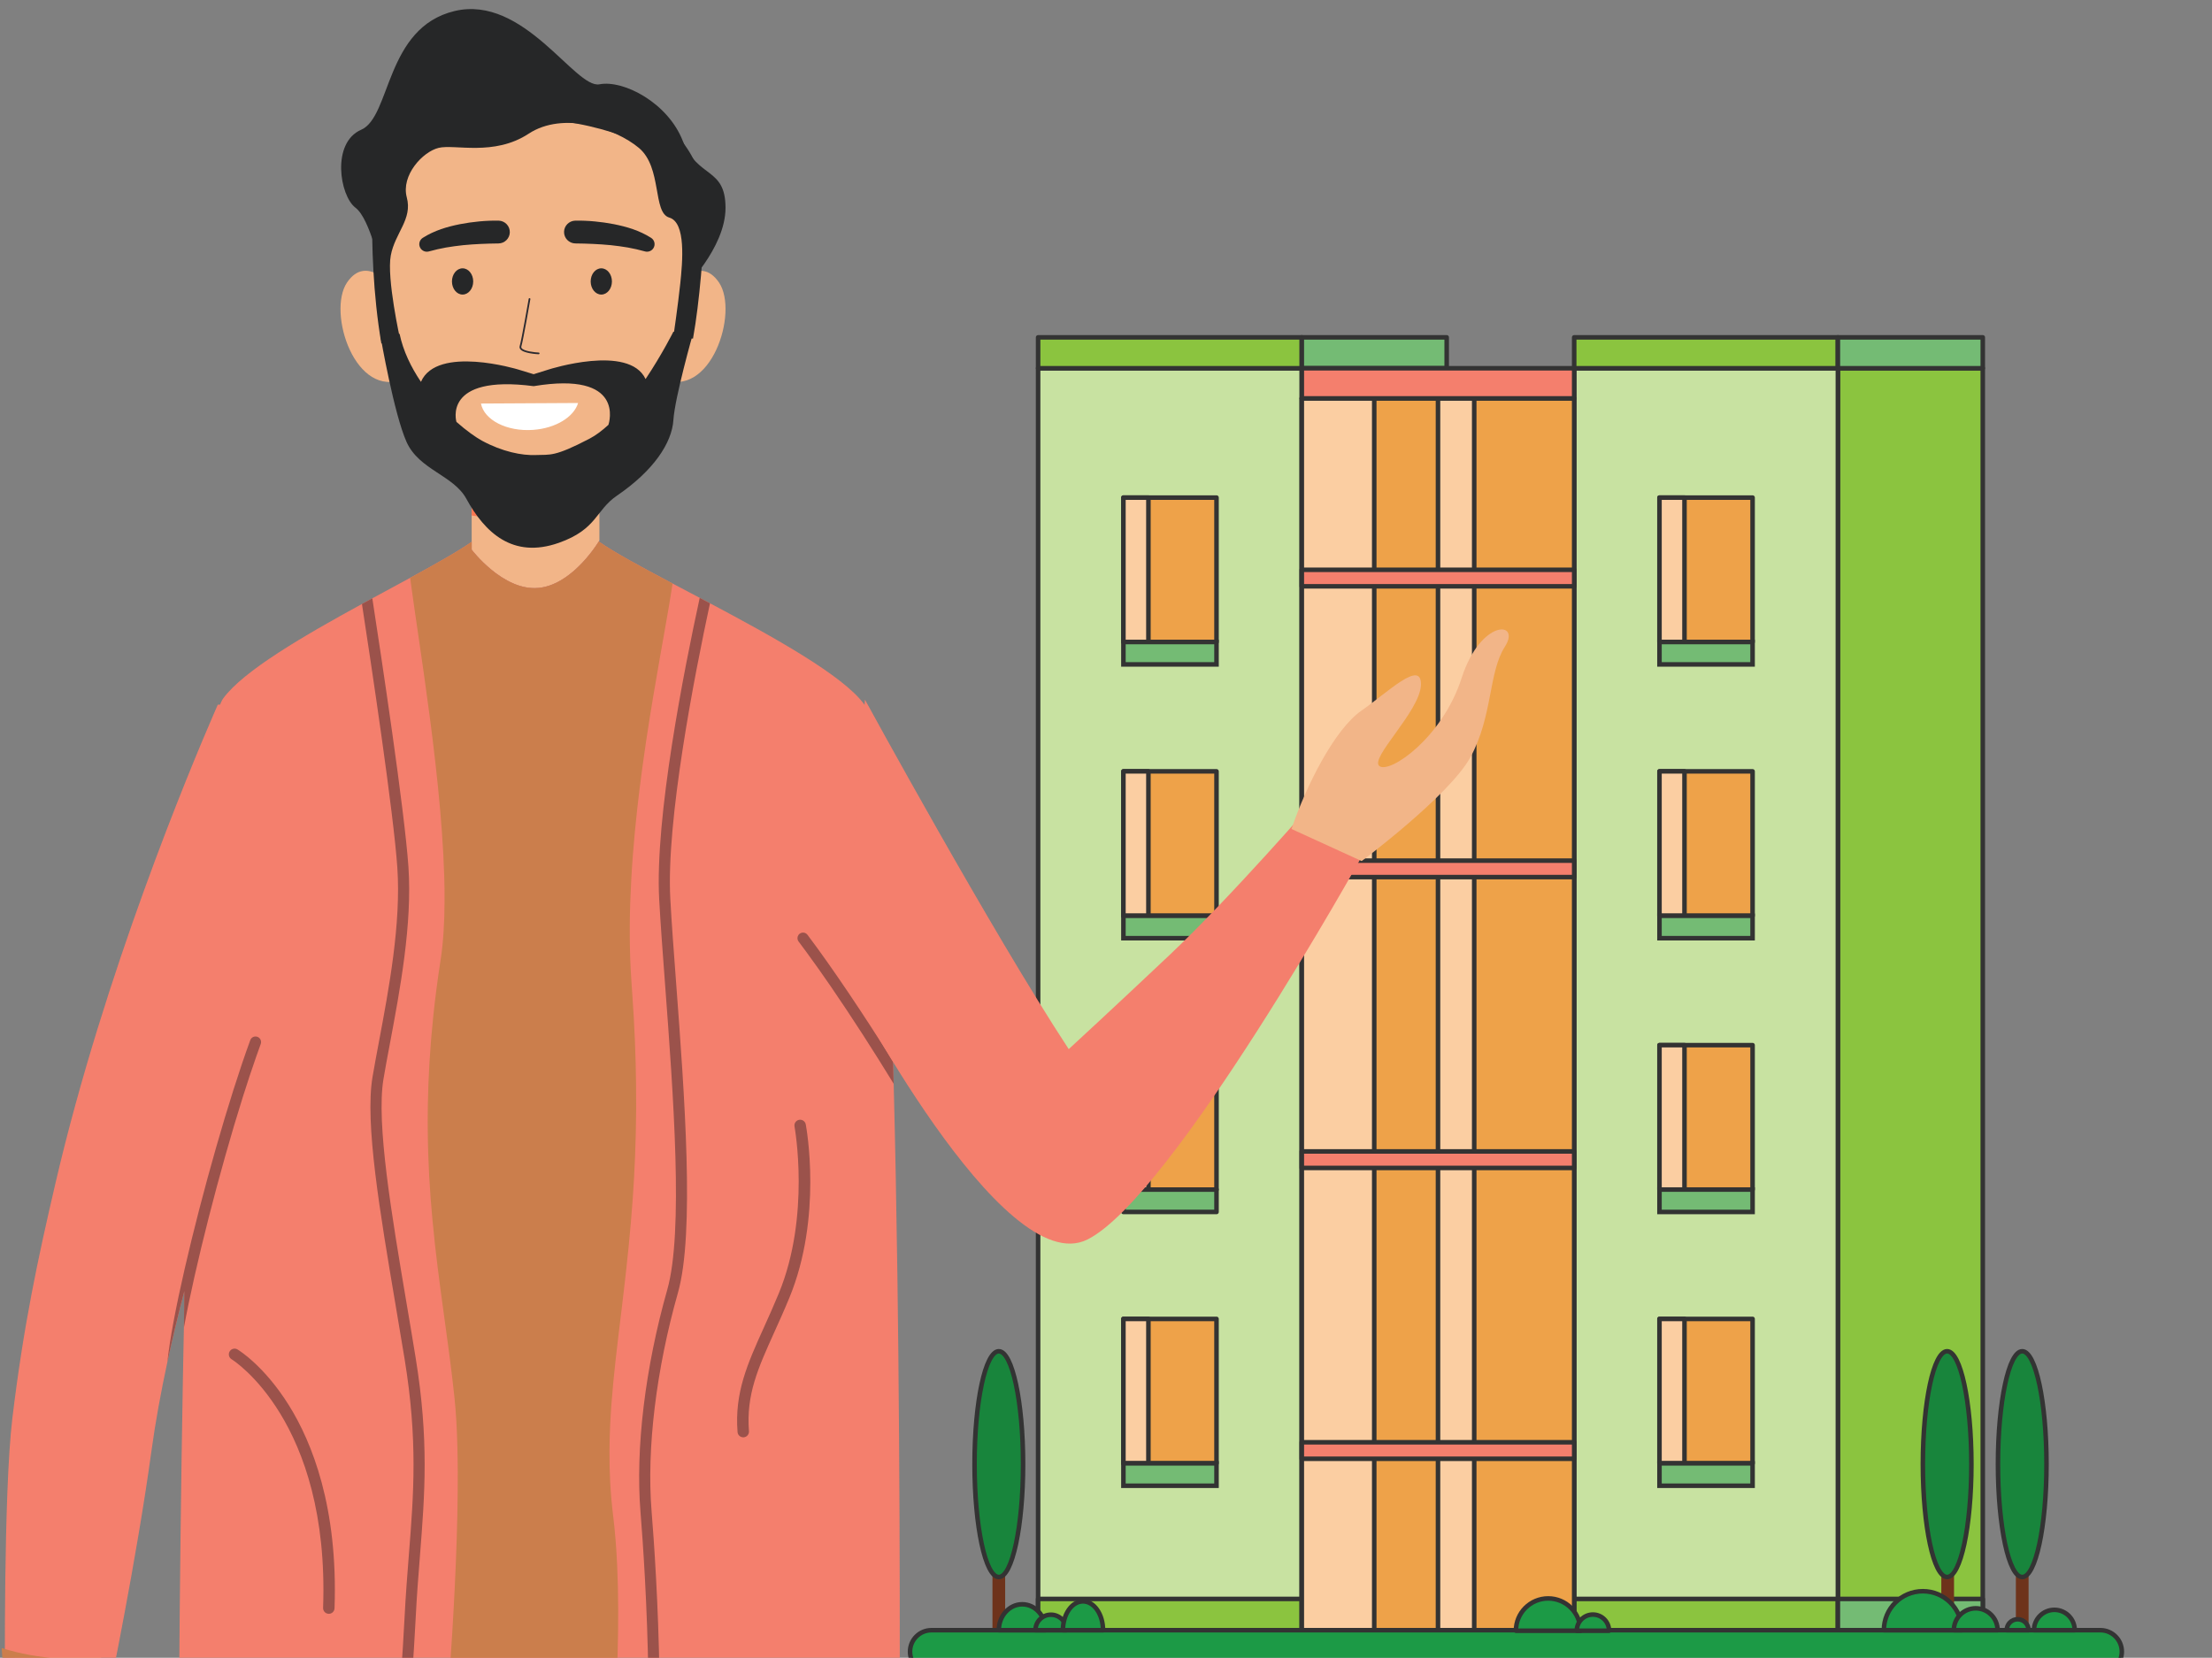 <?xml version="1.0" encoding="utf-8"?>
<!-- Generator: Adobe Illustrator 16.0.0, SVG Export Plug-In . SVG Version: 6.00 Build 0)  -->
<!DOCTYPE svg PUBLIC "-//W3C//DTD SVG 1.1//EN" "http://www.w3.org/Graphics/SVG/1.1/DTD/svg11.dtd">
<svg version="1.1" id="Layer_1" xmlns="http://www.w3.org/2000/svg" xmlns:xlink="http://www.w3.org/1999/xlink" x="0px" y="0px"
	 width="487px" height="365px" viewBox="0 0 487 365" enable-background="new 0 0 487 365" xml:space="preserve">
<rect x="0" y="0" width="487" height="365" fill="#808080" stroke="none"/>
<g>
	<defs>
		<rect id="SVGID_1_" width="487" height="365"/>
	</defs>
	<clipPath id="SVGID_2_">
		<use xlink:href="#SVGID_1_"  overflow="visible"/>
	</clipPath>
	<defs>
		<filter id="Adobe_OpacityMaskFilter" filterUnits="userSpaceOnUse" x="2.424" y="-0.716" width="202.765" height="399.028">
			<feColorMatrix  type="matrix" values="1 0 0 0 0  0 1 0 0 0  0 0 1 0 0  0 0 0 1 0"/>
		</filter>
	</defs>
	<mask maskUnits="userSpaceOnUse" x="2.424" y="-0.716" width="202.765" height="399.028" id="mask0_107_5402">
		<path clip-path="url(#SVGID_2_)" fill="#FFFFFF" filter="url(#Adobe_OpacityMaskFilter)" d="M486.004,0H0.252v365h485.752V0z"/>
	</mask>
	<g display="none" clip-path="url(#SVGID_2_)" mask="url(#mask0_107_5402)">
		<path display="inline" fill="#F8BD8C" d="M123.965,136.56l-13.002,16.633l-4.132,5.287L70.12,205.447l2.162-65.487
			c5.013-0.33,8.919-4.795,8.919-10.194v-21.994l26.067,1.021c0.353,2.52,0.708,5.048,1.06,7.571
			c0.059,0.428,0.12,0.854,0.179,1.283c0.01,0.063,0.017,0.123,0.026,0.186c0.203,1.448,0.323,3.158,0.476,4.953
			c0.03,0.365,0.059,0.733,0.095,1.104c0.603,6.471,1.901,13.531,9.007,13.054L123.965,136.56z"/>
		<path display="inline" fill="#EAB186" d="M109.009,122.787c-1.751,3.288-4.618,6.299-8.535,6.759
			c-7.481,0.876-14.776-7.783-18.376-12.575c-0.385-0.512-0.662-0.978-0.897-1.384v-0.558c0.61,0.375,1.464,0.866,2.739,1.36
			c2.886,1.129,7.299,2.299,13.172,2.292c4.252-0.007,7.504-1.063,9.852-2.292l1.363-0.025c0.059,0.428,0.12,0.854,0.179,1.283
			c0.01,0.063,0.017,0.123,0.026,0.186C108.735,119.282,108.856,120.992,109.009,122.787z"/>
		<path display="inline" fill="#262728" d="M120.686,102.207c0,0,31.119-3.624,18.455-45.484
			c-12.664-41.86-51.608-31.992-51.608-31.992S58.721,37.353,55.238,63.884c-3.482,26.532,17.408,33.81,17.408,33.81
			L120.686,102.207z"/>
		<path display="inline" fill="#262728" d="M107.114,26.878c0,0,8.932-16.13,5.491-20.177c-3.441-4.047-7.771-8.748-16.472-7.067
			c-8.701,1.681-10.546,10.948-9.711,14.045c0.835,3.097,2.977,9.261,5.81,14.262S107.114,26.878,107.114,26.878z"/>
		<path display="inline" fill="#F8BD8C" d="M71.898,83.513c-1.78,20.085,8.386,37.557,22.708,39.024
			c14.322,1.467,27.375-13.626,29.156-33.711c1.781-20.085-8.386-37.557-22.708-39.024C86.733,48.334,73.679,63.428,71.898,83.513z"
			/>
		<path display="inline" fill="#262728" d="M93.548,44.811c0,0,10.765,23.313,31.661,35.905
			c20.896,12.593,2.058-31.991,2.058-31.991L93.548,44.811z"/>
		<path display="inline" fill="#F8BD8C" d="M63.979,81.281c0,4.585,3.7,9.013,6.752,9.013c3.052,0,5.526-3.717,5.526-8.302
			s-4.055-8.302-7.107-8.302C66.099,73.69,63.979,76.695,63.979,81.281z"/>
		<path display="inline" fill="#F8BD8C" d="M129.017,83.609c0,4.585-3.701,9.014-6.753,9.014c-3.052,0-5.526-3.717-5.526-8.303
			c0-4.585,4.055-8.302,7.107-8.302C126.897,76.019,129.017,79.023,129.017,83.609z"/>
		<path display="inline" fill="#262728" d="M87.042,83.624c1.261,0,2.283-1.438,2.283-3.212S88.303,77.2,87.042,77.2
			s-2.283,1.438-2.283,3.212S85.781,83.624,87.042,83.624z"/>
		<path display="inline" fill="#262728" d="M110.182,85.204c1.261,0,2.283-1.438,2.283-3.212s-1.022-3.212-2.283-3.212
			c-1.261,0-2.283,1.438-2.283,3.212S108.921,85.204,110.182,85.204z"/>
		<path display="inline" fill="#262728" d="M90.854,72.979c-0.186,0.022-0.377,0.021-0.568-0.01
			c-5.108-0.813-8.237,0.87-8.368,0.941c-0.854,0.472-1.963,0.271-2.469-0.453c-0.506-0.724-0.237-1.693,0.611-2.176
			c0.178-0.101,4.427-2.467,11.032-1.421c0.972,0.154,1.58,0.976,1.357,1.834C92.271,72.382,91.611,72.886,90.854,72.979z"/>
		<path display="inline" fill="#262728" d="M116.875,74.681c-0.183-0.04-0.365-0.104-0.539-0.195
			c-4.634-2.449-8.092-1.872-8.237-1.847c-0.947,0.169-1.946-0.385-2.222-1.24s0.254-1.69,1.199-1.872
			c0.198-0.038,4.916-0.899,10.91,2.262c0.882,0.466,1.228,1.447,0.772,2.191C118.392,74.578,117.621,74.841,116.875,74.681z"/>
		<path display="inline" fill="#080305" d="M98.593,93.24c-0.393,0-0.776-0.131-1.092-0.38c-0.965-0.761-1.014-1.296-0.901-2.524
			l0.468-5.166c0.018-0.193,0.181-0.333,0.356-0.315c0.18,0.019,0.311,0.19,0.293,0.383l-0.468,5.167
			c-0.101,1.099-0.063,1.337,0.638,1.89c0.271,0.213,0.621,0.292,0.963,0.215l1.22-0.273c0.175-0.042,0.349,0.083,0.386,0.271
			c0.037,0.189-0.076,0.375-0.252,0.415l-1.22,0.273C98.853,93.225,98.722,93.24,98.593,93.24z"/>
		<path display="inline" fill="#FFFFFF" d="M88.361,102.218c0.573,3.962,4.708,6.788,9.488,6.373
			c4.155-0.361,7.461-3.054,8.242-6.384L88.361,102.218z"/>
		<path display="inline" fill="#080305" d="M70.396,87.434c0.38,0.236,0.511,0.76,0.292,1.169c-0.22,0.41-0.707,0.55-1.088,0.313
			c-0.381-0.237-0.512-0.76-0.292-1.169C69.529,87.338,70.016,87.198,70.396,87.434z"/>
		<path display="inline" fill="#080305" d="M124.206,89.099c0.381,0.236,0.512,0.76,0.292,1.169
			c-0.22,0.409-0.707,0.549-1.088,0.313c-0.38-0.236-0.511-0.76-0.291-1.169C123.338,89.003,123.825,88.863,124.206,89.099z"/>
		<path display="inline" fill="#F8BD8C" d="M142.789,330.107l-21.759,10.111l-12.549-14.189l27.352-21.221l11.647,23.316
			L142.789,330.107z"/>
		<path display="inline" fill="#F8BD8C" d="M19.552,386.324l4.913-1.729c0,0,0.61-0.934-0.066-2.129
			c-0.676-1.197-2.286-1.159-3.07-1.071c-0.785,0.089-2.41,0.741-2.41,0.741s-1.925-2.364-3.894-3.435c0,0,0.513-2.906-0.399-4.797
			c0,0,2.018-2.214,1.798-5.48c0,0,0.208-0.391,0.514-0.998c0.258,0.125,0.755,0.369,1.077,0.566
			c0.449,0.274,0.487,1.848,0.31,2.793c-0.177,0.945-0.374,3.941-0.095,5.652c0.279,1.713,1.496,2.875,3.311,2.811
			c1.815-0.066,1.875-1.979,2.227-3.675c0.353-1.696,0.202-3.288,0.075-6.341c-0.127-3.054,0.612-4.582,1.154-7.467
			s0.344-5.201,0.344-5.201c-0.239-2.407-1.129-5.316-1.368-6.064c0.262-1.74,0.241-3.375-0.273-4.592
			c-0.925-2.188,2.076-18.137,2.076-18.137l-15.169,1.844l1.413,18.045c0,0-4.748,10.684-6.318,15.484
			c-1.571,4.803-2.715,7.334-2.497,9.721c0,0,2.305,9.602,4.672,11.721c2.427,2.174,7.823,5.986,9.398,6.116
			c1.7,0.141,6.214-0.511,6.214-0.511s1.006-0.048,1.756-0.488c0,0,0.727,0.012,0.166-1.621
			C24.849,386.452,23.291,386.859,19.552,386.324z"/>
		<path display="inline" fill="#F47F6D" d="M45.879,151.688c0,0-13.121,7.708-15.021,18.588
			c-1.899,10.881-8.232,26.242-11.714,32.642c-3.483,6.4-7.916,19.521-8.549,24.002c-0.633,4.48-9.498,68.805-6.965,84.165
			c2.533,15.36,0.57,27.309,5.457,29.442c4.886,2.133,20.506,0,20.506,0l22.796-149.344L45.879,151.688z"/>
		<path display="inline" fill="#8BC43F" d="M140.886,398.313H14.991c0.286-2.614,0.599-5.313,0.936-8.087
			c0.392-3.193,0.82-6.489,1.292-9.876c0.275-1.989,0.565-4.006,0.871-6.054v-0.004c1.364-9.15,3.03-18.858,5.058-28.929v-0.005
			c0.131-0.651,0.265-1.303,0.399-1.958c0-0.004,0-0.009,0.003-0.013c0.142-0.7,0.287-1.399,0.436-2.104
			c0.011-0.056,0.021-0.109,0.033-0.164c0.646-3.066,1.324-6.166,2.039-9.287c0.417-1.838,0.849-3.686,1.299-5.539
			c1.807-7.523,3.825-15.156,6.081-22.832c0,0,0,0,0-0.004c0.399-1.357,0.806-2.721,1.22-4.08c0,0,0.374-0.387,1.364-0.973
			c2.209-1.303,7.486-3.58,18.568-4.73v-0.004c0.014,0,0.033-0.004,0.051-0.004c5.406-0.563,12.192-0.85,20.672-0.633
			c9.398,0.242,20.879,1.113,34.871,2.941c0,0,0.773,2.883,2.09,7.485c1.201,4.177,2.852,9.773,4.783,15.912
			c1.778,5.652,3.795,11.766,5.922,17.654c0.236,0.654,0.472,1.307,0.711,1.952c2.768,7.525,5.693,14.555,8.483,19.616
			C136.252,365.992,139.101,381.879,140.886,398.313z"/>
		<path display="inline" fill="#F47F6D" d="M34.658,256.156c0.317-3.404,2.052-26.205,2.052-26.205s1.115-32.332,0.063-43.563
			c-0.671-7.052,3.914-20.952,7.409-30.316c0.607-1.62,1.178-3.09,1.697-4.383l6.813-3.022l23.341-10.374
			c0,0-4.648,37.655-2.115,58.075c0,0,37.146-41.739,44.744-60.798c0,0,25.329,4.983,31.661,4.084
			c6.333-0.912,20.694,3.172,26.596,50.819c5.915,47.646,24.911,72.601,25.759,81.229c0.836,8.616,5.066,18.146-5.065,29.038
			c-10.132,10.89-27.026,27.675-29.128,30.859c-2.115,3.173-22.796,8.617-22.796,8.617l-21.493-41.933
			c-0.698-1.361-0.155-3.072,1.172-3.688c3.607-1.674,10.077-4.695,11.874-5.66c2.533-1.362,18.782-10.429,18.782-10.429
			s-12.766-18.608-14.349-38.349c-0.709-8.821-1.039-15.791-1.178-20.828c-0.19,16.922-2.204,52.289-15.071,70.518l-6.763,13.612
			H33.438c0,0-0.423-2.86,0-5.388C34.199,293.525,34.341,259.559,34.658,256.156z"/>
		<path display="inline" fill="#9B524B" d="M12.243,341.595c-0.065,0-0.132-0.01-0.199-0.028l-4.581-1.349
			c-1.074-0.314-2.387-1.68-3.007-9.491c-0.31-3.899-0.3-7.757-0.298-8.183l-1.731-22.062c-0.003-0.037-0.003-0.078-0.001-0.116
			l1.099-18.982c0.042-0.411,3.89-37.338,5.112-45.548c1.278-8.591,3.216-18.788,7.898-29.277
			c4.648-10.412,12.47-31.429,12.548-31.64c0.154-0.415,0.592-0.616,0.978-0.451c0.386,0.166,0.574,0.637,0.419,1.051
			c-0.079,0.212-7.919,21.279-12.589,31.74c-4.599,10.304-6.508,20.356-7.77,28.832c-1.216,8.173-5.06,45.063-5.099,45.435
			L3.93,300.407l1.73,22.038c0.002,0.023,0.002,0.05,0.002,0.074c-0.068,8.378,0.938,15.769,2.197,16.139l4.581,1.348
			c0.401,0.118,0.637,0.563,0.527,0.993C12.877,341.358,12.574,341.595,12.243,341.595z"/>
		<path display="inline" fill="#9B524B" d="M32.171,288.309c-0.203,0-0.406-0.09-0.555-0.264c-0.242-0.283-2.379-3.311-2.688-21.816
			c-0.31-18.524,3.173-32.336,4.108-33.752c0.241-0.365,0.71-0.449,1.049-0.19c0.337,0.257,0.418,0.758,0.182,1.121
			c-0.636,1.103-4.143,14.349-3.834,32.792c0.292,17.509,2.196,20.604,2.316,20.781c0.257,0.33,0.229,0.82-0.068,1.115
			C32.536,288.236,32.353,288.309,32.171,288.309z"/>
		<path display="inline" fill="#9B524B" d="M73.918,197.177c-0.083,0-0.168-0.016-0.25-0.047c-0.272-0.103-0.466-0.362-0.498-0.672
			c-0.026-0.254-2.592-25.666,1.966-57.902c0.063-0.442,0.445-0.746,0.857-0.678c0.411,0.067,0.693,0.479,0.631,0.921
			c-3.855,27.266-2.584,49.583-2.106,55.771c6.238-6.799,36.365-40.231,43.445-59.299c0.154-0.415,0.591-0.617,0.978-0.451
			c0.386,0.166,0.574,0.636,0.42,1.051c-7.985,21.505-43.409,59.466-44.913,61.07C74.305,197.095,74.113,197.177,73.918,197.177z"/>
		<path display="inline" fill="#9B524B" d="M168.484,332.41c-0.171,0-0.343-0.063-0.484-0.19c-0.318-0.287-0.359-0.798-0.092-1.14
			c0.074-0.094,7.502-9.543,21.513-22.848l0.489-0.464c4.842-4.593,10.869-10.309,12.751-17.075
			c2.34-8.414,0.659-18.368-4.996-29.586c-4.683-9.291-8.342-19.312-11.88-29c-0.38-1.041-0.76-2.08-1.14-3.119
			c-0.152-0.415,0.038-0.885,0.424-1.049c0.389-0.164,0.824,0.041,0.976,0.457c0.381,1.037,0.761,2.078,1.142,3.119
			c3.521,9.645,7.164,19.616,11.802,28.819c5.852,11.61,7.572,21.979,5.114,30.821c-2.005,7.21-8.211,13.097-13.197,17.825
			l-0.488,0.463c-13.919,13.217-21.285,22.582-21.358,22.676C168.912,332.313,168.698,332.41,168.484,332.41z"/>
		<path display="inline" fill="#9B524B" d="M137.089,258.527c-0.046,0-0.093-0.004-0.141-0.014
			c-0.408-0.082-0.676-0.506-0.599-0.945c0.004-0.022,0.442-2.52,1.374-8.715c0.928-6.168,2.011-29.328,2.022-29.563
			c0.021-0.445,0.383-0.79,0.789-0.768c0.415,0.022,0.735,0.401,0.714,0.849c-0.044,0.956-1.098,23.483-2.039,29.739
			c-0.936,6.223-1.376,8.734-1.381,8.758C137.759,258.259,137.443,258.527,137.089,258.527z"/>
		<path display="inline" fill="#080305" d="M91.588,147.399c-1.11,0-2.177-0.151-3.2-0.453c-7.025-2.073-9.366-10.76-9.388-10.847
			l0.362-0.109c0.022,0.085,2.309,8.556,9.128,10.567c6.263,1.846,14.254-2.148,23.748-11.877l0.259,0.293
			C104.435,143.235,97.42,147.399,91.588,147.399z"/>
	</g>
	<g clip-path="url(#SVGID_2_)">
		<g>
			<g>
				<rect x="286.609" y="81.078" fill="#DADFE3" width="31.898" height="277.854"/>
				<g>
					
						<rect x="228.554" y="81.078" fill="#C8E2A1" stroke="#333333" stroke-linecap="round" stroke-linejoin="round" stroke-miterlimit="10" width="58.056" height="277.854"/>
					
						<rect x="228.554" y="74.28" fill="#8BC43F" stroke="#333333" stroke-linecap="round" stroke-linejoin="round" stroke-miterlimit="10" width="58.056" height="6.797"/>
					
						<rect x="286.609" y="74.28" fill="#74BB74" stroke="#333333" stroke-linecap="round" stroke-linejoin="round" stroke-miterlimit="10" width="31.898" height="6.797"/>
					<g>
						<g>
							<g>
								
									<rect x="247.333" y="109.556" fill="#EEA249" stroke="#333333" stroke-linecap="round" stroke-linejoin="round" stroke-miterlimit="10" width="20.496" height="31.802"/>
								
									<rect x="247.333" y="109.556" fill="#FBCEA2" stroke="#333333" stroke-linecap="round" stroke-linejoin="round" stroke-miterlimit="10" width="5.505" height="31.802"/>
							</g>
							<rect x="247.333" y="141.358" fill="#74BB74" stroke="#333333" stroke-miterlimit="10" width="20.496" height="4.931"/>
						</g>
						<g>
							<g>
								
									<rect x="247.333" y="169.835" fill="#EEA249" stroke="#333333" stroke-linecap="round" stroke-linejoin="round" stroke-miterlimit="10" width="20.496" height="31.802"/>
								
									<rect x="247.333" y="169.835" fill="#FBCEA2" stroke="#333333" stroke-linecap="round" stroke-linejoin="round" stroke-miterlimit="10" width="5.505" height="31.802"/>
							</g>
							<rect x="247.333" y="201.637" fill="#74BB74" stroke="#333333" stroke-miterlimit="10" width="20.496" height="4.932"/>
						</g>
						<g>
							<g>
								
									<rect x="247.333" y="230.115" fill="#EEA249" stroke="#333333" stroke-linecap="round" stroke-linejoin="round" stroke-miterlimit="10" width="20.496" height="31.802"/>
								
									<rect x="247.333" y="230.115" fill="#FBCEA2" stroke="#333333" stroke-linecap="round" stroke-linejoin="round" stroke-miterlimit="10" width="5.505" height="31.802"/>
							</g>
							
								<rect x="247.333" y="261.917" fill="#74BB74" stroke="#333333" stroke-linecap="round" stroke-linejoin="round" stroke-miterlimit="10" width="20.496" height="4.931"/>
						</g>
						<g>
							<g>
								
									<rect x="247.333" y="290.395" fill="#EEA249" stroke="#333333" stroke-linecap="round" stroke-linejoin="round" stroke-miterlimit="10" width="20.496" height="31.803"/>
								
									<rect x="247.333" y="290.395" fill="#FBCEA2" stroke="#333333" stroke-linecap="round" stroke-linejoin="round" stroke-miterlimit="10" width="5.505" height="31.803"/>
							</g>
							<rect x="247.333" y="322.197" fill="#74BB74" stroke="#333333" stroke-miterlimit="10" width="20.496" height="4.931"/>
						</g>
					</g>
					
						<rect x="228.554" y="352.05" fill="#8BC43F" stroke="#333333" stroke-linecap="round" stroke-linejoin="round" stroke-miterlimit="10" width="58.056" height="6.882"/>
				</g>
			</g>
			<g>
				
					<rect x="404.632" y="81.078" fill="#8BC43F" stroke="#333333" stroke-linecap="round" stroke-linejoin="round" stroke-miterlimit="10" width="31.9" height="277.854"/>
				
					<rect x="346.578" y="81.078" fill="#C8E2A1" stroke="#333333" stroke-linecap="round" stroke-linejoin="round" stroke-miterlimit="10" width="58.054" height="277.854"/>
				
					<rect x="346.578" y="74.28" fill="#8BC43F" stroke="#333333" stroke-linecap="round" stroke-linejoin="round" stroke-miterlimit="10" width="58.054" height="6.797"/>
				
					<rect x="404.632" y="74.28" fill="#74BB74" stroke="#333333" stroke-linecap="round" stroke-linejoin="round" stroke-miterlimit="10" width="31.9" height="6.797"/>
				<g>
					<g>
						<g>
							
								<rect x="365.356" y="109.556" fill="#EEA249" stroke="#333333" stroke-linecap="round" stroke-linejoin="round" stroke-miterlimit="10" width="20.497" height="31.802"/>
							
								<rect x="365.356" y="109.556" fill="#FBCEA2" stroke="#333333" stroke-linecap="round" stroke-linejoin="round" stroke-miterlimit="10" width="5.506" height="31.802"/>
						</g>
						<rect x="365.356" y="141.358" fill="#74BB74" stroke="#333333" stroke-miterlimit="10" width="20.497" height="4.931"/>
					</g>
					<g>
						<g>
							
								<rect x="365.356" y="169.835" fill="#EEA249" stroke="#333333" stroke-linecap="round" stroke-linejoin="round" stroke-miterlimit="10" width="20.497" height="31.802"/>
							
								<rect x="365.356" y="169.835" fill="#FBCEA2" stroke="#333333" stroke-linecap="round" stroke-linejoin="round" stroke-miterlimit="10" width="5.506" height="31.802"/>
						</g>
						<rect x="365.356" y="201.637" fill="#74BB74" stroke="#333333" stroke-miterlimit="10" width="20.497" height="4.932"/>
					</g>
					<g>
						<g>
							
								<rect x="365.356" y="230.115" fill="#EEA249" stroke="#333333" stroke-linecap="round" stroke-linejoin="round" stroke-miterlimit="10" width="20.497" height="31.802"/>
							
								<rect x="365.356" y="230.115" fill="#FBCEA2" stroke="#333333" stroke-linecap="round" stroke-linejoin="round" stroke-miterlimit="10" width="5.506" height="31.802"/>
						</g>
						<rect x="365.356" y="261.917" fill="#74BB74" stroke="#333333" stroke-miterlimit="10" width="20.497" height="4.931"/>
					</g>
					<g>
						<g>
							
								<rect x="365.356" y="290.395" fill="#EEA249" stroke="#333333" stroke-linecap="round" stroke-linejoin="round" stroke-miterlimit="10" width="20.497" height="31.803"/>
							
								<rect x="365.356" y="290.395" fill="#FBCEA2" stroke="#333333" stroke-linecap="round" stroke-linejoin="round" stroke-miterlimit="10" width="5.506" height="31.803"/>
						</g>
						<rect x="365.356" y="322.197" fill="#74BB74" stroke="#333333" stroke-miterlimit="10" width="20.497" height="4.931"/>
					</g>
				</g>
				
					<rect x="346.578" y="352.05" fill="#8BC43F" stroke="#333333" stroke-linecap="round" stroke-linejoin="round" stroke-miterlimit="10" width="58.054" height="6.882"/>
				
					<rect x="404.632" y="352.05" fill="#74BB74" stroke="#333333" stroke-linecap="round" stroke-linejoin="round" stroke-miterlimit="10" width="31.9" height="6.882"/>
			</g>
			<g>
				
					<rect x="286.609" y="87.714" fill="#EEA249" stroke="#333333" stroke-linecap="round" stroke-linejoin="round" stroke-miterlimit="10" width="59.969" height="271.218"/>
				
					<rect x="286.609" y="87.714" fill="#FBCEA2" stroke="#333333" stroke-linecap="round" stroke-linejoin="round" stroke-miterlimit="10" width="15.948" height="271.701"/>
				
					<rect x="316.594" y="87.714" fill="#FBCEA2" stroke="#333333" stroke-linecap="round" stroke-linejoin="round" stroke-miterlimit="10" width="7.974" height="271.701"/>
				
					<rect x="286.609" y="81.078" fill="#F47F6D" stroke="#333333" stroke-linecap="round" stroke-linejoin="round" stroke-miterlimit="10" width="59.969" height="6.636"/>
				<g>
					<g>
						<g>
							<rect x="286.609" y="125.457" fill="#F47F6D" width="59.969" height="3.635"/>
							
								<rect x="286.609" y="125.457" fill="none" stroke="#333333" stroke-linecap="round" stroke-linejoin="round" stroke-miterlimit="10" width="59.969" height="3.635"/>
						</g>
						<g>
							<rect x="286.609" y="189.489" fill="#F47F6D" width="59.969" height="3.635"/>
							
								<rect x="286.609" y="189.489" fill="none" stroke="#333333" stroke-linecap="round" stroke-linejoin="round" stroke-miterlimit="10" width="59.969" height="3.635"/>
						</g>
						<g>
							<rect x="286.609" y="253.521" fill="#F47F6D" width="59.969" height="3.635"/>
							
								<rect x="286.609" y="253.521" fill="none" stroke="#333333" stroke-linecap="round" stroke-linejoin="round" stroke-miterlimit="10" width="59.969" height="3.635"/>
						</g>
						<g>
							<rect x="286.609" y="317.555" fill="#F47F6D" width="59.969" height="3.635"/>
							
								<rect x="286.609" y="317.555" fill="none" stroke="#333333" stroke-linecap="round" stroke-linejoin="round" stroke-miterlimit="10" width="59.969" height="3.635"/>
						</g>
					</g>
				</g>
			</g>
		</g>
		<g>
			<rect x="427.407" y="341.75" fill="#6E331B" width="2.799" height="17.182"/>
			
				<ellipse fill="#18853C" stroke="#333333" stroke-linecap="round" stroke-linejoin="round" stroke-miterlimit="10" cx="428.685" cy="322.372" rx="5.343" ry="24.854"/>
		</g>
		<g>
			<rect x="443.819" y="341.75" fill="#6E331B" width="2.799" height="17.182"/>
			
				<ellipse fill="#18853C" stroke="#333333" stroke-linecap="round" stroke-linejoin="round" stroke-miterlimit="10" cx="445.219" cy="322.372" rx="5.343" ry="24.854"/>
		</g>
		<g>
			<rect x="218.502" y="341.75" fill="#6E331B" width="2.799" height="17.182"/>
			
				<ellipse fill="#18853C" stroke="#333333" stroke-linecap="round" stroke-linejoin="round" stroke-miterlimit="10" cx="219.902" cy="322.372" rx="5.343" ry="24.854"/>
		</g>
		<g>
			<path fill="#1C9A46" stroke="#333333" stroke-linecap="round" stroke-linejoin="round" stroke-miterlimit="10" d="
				M462.427,368.372H205.078c-2.608,0-4.721-2.114-4.721-4.72l0,0c0-2.606,2.112-4.721,4.721-4.721h257.349
				c2.606,0,4.721,2.114,4.721,4.721l0,0C467.147,366.258,465.033,368.372,462.427,368.372z"/>
			<g>
				<g>
					<g>
						<path fill="#1C9A46" d="M423.342,350.35c-4.739,0-8.582,3.843-8.582,8.582h17.164
							C431.924,354.192,428.081,350.35,423.342,350.35z"/>
						<path fill="none" stroke="#333333" stroke-linecap="round" stroke-linejoin="round" stroke-miterlimit="10" d="
							M423.342,350.35c-4.739,0-8.582,3.843-8.582,8.582h17.164C431.924,354.192,428.081,350.35,423.342,350.35z"/>
					</g>
					<g>
						<path fill="#1C9A46" d="M434.979,354.117c-2.659,0-4.815,2.156-4.815,4.814h9.63
							C439.794,356.273,437.638,354.117,434.979,354.117z"/>
						<path fill="none" stroke="#333333" stroke-linecap="round" stroke-linejoin="round" stroke-miterlimit="10" d="
							M434.979,354.117c-2.659,0-4.815,2.156-4.815,4.814h9.63C439.794,356.273,437.638,354.117,434.979,354.117z"/>
					</g>
					<g>
						<path fill="#1C9A46" d="M444.208,356.524c-1.331,0-2.409,1.078-2.409,2.407h4.815
							C446.614,357.603,445.537,356.524,444.208,356.524z"/>
						<path fill="none" stroke="#333333" stroke-linecap="round" stroke-linejoin="round" stroke-miterlimit="10" d="
							M444.208,356.524c-1.331,0-2.409,1.078-2.409,2.407h4.815C446.614,357.603,445.537,356.524,444.208,356.524z"/>
					</g>
					<g>
						<path fill="#1C9A46" d="M452.295,354.449c-2.476,0-4.484,2.007-4.484,4.482h8.967
							C456.777,356.456,454.771,354.449,452.295,354.449z"/>
						<path fill="none" stroke="#333333" stroke-linecap="round" stroke-linejoin="round" stroke-miterlimit="10" d="
							M452.295,354.449c-2.476,0-4.484,2.007-4.484,4.482h8.967C456.777,356.456,454.771,354.449,452.295,354.449z"/>
					</g>
				</g>
			</g>
			<g>
				<g>
					<g>
						<path fill="#1C9A46" d="M225.059,353.229c-2.849,0-5.157,2.554-5.157,5.702h10.313
							C230.214,355.783,227.905,353.229,225.059,353.229z"/>
						<path fill="none" stroke="#333333" stroke-linecap="round" stroke-linejoin="round" stroke-miterlimit="10" d="
							M225.059,353.229c-2.849,0-5.157,2.554-5.157,5.702h10.313C230.214,355.783,227.905,353.229,225.059,353.229z"/>
					</g>
					<g>
						<path fill="#1C9A46" d="M231.374,355.523c-1.883,0-3.409,1.524-3.409,3.408h6.819
							C234.784,357.048,233.258,355.523,231.374,355.523z"/>
						<path fill="none" stroke="#333333" stroke-linecap="round" stroke-linejoin="round" stroke-miterlimit="10" d="
							M231.374,355.523c-1.883,0-3.409,1.524-3.409,3.408h6.819C234.784,357.048,233.258,355.523,231.374,355.523z"/>
					</g>
					<g>
						<path fill="#1C9A46" d="M238.433,352.584c-2.439,0-4.416,2.841-4.416,6.348h8.829
							C242.846,355.425,240.869,352.584,238.433,352.584z"/>
						<path fill="none" stroke="#333333" stroke-linecap="round" stroke-linejoin="round" stroke-miterlimit="10" d="
							M238.433,352.584c-2.439,0-4.416,2.841-4.416,6.348h8.829C242.846,355.425,240.869,352.584,238.433,352.584z"/>
					</g>
				</g>
			</g>
			<g>
				<g>
					<g>
						<path fill="#1C9A46" d="M340.856,351.939c-3.923,0-7.104,3.18-7.104,7.104h14.208
							C347.96,355.119,344.779,351.939,340.856,351.939z"/>
						<path fill="none" stroke="#333333" stroke-linecap="round" stroke-linejoin="round" stroke-miterlimit="10" d="
							M340.856,351.939c-3.923,0-7.104,3.18-7.104,7.104h14.208C347.96,355.119,344.779,351.939,340.856,351.939z"/>
					</g>
					<g>
						<path fill="#1C9A46" d="M350.698,355.49c-1.961,0-3.552,1.591-3.552,3.553h7.104C354.25,357.081,352.66,355.49,350.698,355.49
							z"/>
						<path fill="none" stroke="#333333" stroke-linecap="round" stroke-linejoin="round" stroke-miterlimit="10" d="
							M350.698,355.49c-1.961,0-3.552,1.591-3.552,3.553h7.104C354.25,357.081,352.66,355.49,350.698,355.49z"/>
					</g>
				</g>
			</g>
		</g>
	</g>
	<g clip-path="url(#SVGID_2_)">
		<path fill="#262728" d="M150.319,63.795c0,0,9.447-9.096,9.414-18.079c-0.03-8.982-6.137-6.329-9.414-14.699
			c-3.275-8.371-13.011-13.474-18.351-12.454c-5.339,1.021-16.612-19.803-31.903-16.128C84.774,6.11,86.106,25.709,79.519,28.567
			c-6.585,2.857-4.748,14.495-1.277,17.148c3.472,2.654,4.94,13.32,6.893,13.08C87.087,58.556,150.319,63.795,150.319,63.795z"/>
		<path fill="#F2B588" d="M86.752,63.581c0,0-5.939-7.917-10.354-1.37c-4.414,6.546,1.828,25.884,12.638,21.164L86.752,63.581z"/>
		<path fill="#F2B588" d="M147.948,63.581c0,0,5.939-7.917,10.354-1.37c4.417,6.546-1.827,25.884-12.638,21.164L147.948,63.581z"/>
		<path fill="#F2B588" d="M131.967,99.776v19.23c0,0-5.735,9.793-13.49,10.46c-7.748,0.675-14.631-8.433-14.631-8.433v-19.906
			L131.967,99.776z"/>
		<path fill="#F97853" d="M131.967,99.776v8.533c-5.204,5.775-14.446,7.218-28.123,5.199v-12.378L131.967,99.776z"/>
		<path fill="#F2B588" d="M152.242,50.389c-0.356,7.472-1.069,16.818-2.495,24.29c-0.356,1.865-0.758,3.618-1.205,5.19
			c-4.047,14.169-14.169,38.47-42.509,28.346c-12.516-4.467-18.317-18.407-20.902-32.586C83.376,66,83.111,56.272,83.24,49.32
			c0.137-7.1,4.011-13.585,10.187-17.084c16.727-9.483,34.376-5.948,45.998-1.48C147.491,33.853,152.653,41.774,152.242,50.389z"/>
		<path fill="#262728" d="M83.821,74.305c0,0,2.927,16.866,5.691,23.014c2.771,6.148,10.323,7.306,13.16,12.501
			c4.045,7.41,10.211,13.28,20.355,9.702c8.441-2.978,8.059-7.15,12.787-10.378c8.101-5.532,12.117-11.617,12.443-16.662
			c0.326-5.044,4.347-19.154,4.347-19.154l-4.347-0.297c0,0-2.477,4.962-6.124,10.429c-3.656-7.767-21.28-2.119-21.28-2.119
			l-3.366,1.053l-3.456-1.053c0,0-17.832-5.41-21.353,2.736c-2.157-3.19-3.913-6.777-4.706-10.581L83.821,74.305z M117.491,85.023
			c20.213-3.354,16.599,8.089,16.47,8.5v0.006c-0.007,0.006-0.007,0.006-0.007,0.006c-1.369,1.26-2.765,2.319-4.153,3.046
			c-7.832,4.091-8.679,3.473-11.769,3.606c-3.143,0.145-7.479-0.756-11.881-3.133c-1.369-0.744-3.416-2.181-5.659-4.161
			C100.492,92.893,97.317,82.394,117.491,85.023z"/>
		<path fill="#262728" d="M155.223,46.97c-0.379,8.484-1.136,19.096-2.649,27.581l-4.336-0.328c0,0,1.05-7.165,1.537-11.833
			c0.483-4.668,1.309-13.393-2.417-14.481c-3.716-1.079-1.535-11.033-6.706-15.349c-5.171-4.326-16.656-8.132-24.281-3.111
			c-7.626,5.009-16.297,2.24-19.809,3.111c-3.522,0.862-8.295,6.047-7.005,10.893c1.3,4.833-2.58,7.78-3.521,12.789
			c-0.941,5.009,2.066,18.496,2.066,18.496l-4.143,0.892c-1.862-10.933-2.144-21.981-2.008-29.874
			c0.146-8.062,4.258-15.425,10.817-19.398c17.762-10.767,36.504-6.753,48.844-1.68C150.18,28.194,155.66,37.188,155.223,46.97z"/>
		<g>
			<path fill="#8BC43F" d="M204.397,485.103H38.779l2.928-75.931l0.085-2.298l0.021-0.477l136.19-5.814l19.556-0.832l0.569,7.082
				l2.497,31.166l0.005,0.048l0.905,11.322v0.004l0.393,4.929L204.397,485.103z"/>
			<path fill="#8BC43F" d="M125.463,485.103H38.715l1.557-77.166l0.032-1.539l1.488,0.477l15.873,5.096l39.431,12.658
				c0,0,0.021,0.007,0.065,0.019l26.116,8.386L125.463,485.103z"/>
			<path fill="#666B6D" d="M125.609,470.76c-0.457,0-0.829-0.339-0.839-0.767c-0.331-13.001-1.183-34.131-2.094-36.386
				c-3.055-1.705-18.142-6.105-25.816-8.229c-0.446-0.124-0.701-0.559-0.567-0.977c0.132-0.416,0.599-0.652,1.045-0.528
				c0.931,0.255,22.839,6.328,26.402,8.496c0.557,0.341,1.249,0.763,2.079,19.42c0.399,9.031,0.631,18.073,0.633,18.163
				c0.012,0.435-0.357,0.796-0.822,0.807C125.62,470.76,125.616,470.76,125.609,470.76z"/>
		</g>
		<g>
			<path fill="#F47F6D" d="M197.88,408.663c-18.484,4.683-36.971,7.709-55.467,9.104c-0.839,0.061-1.67,0.121-2.509,0.177
				c-2.542,0.174-5.085,0.316-7.627,0.427c-12.582,0.541-25.167,0.33-37.751-0.642c-2.538-0.196-5.072-0.42-7.611-0.682
				c-0.81-0.077-1.621-0.161-2.436-0.255c-15.026-1.63-30.048-4.346-45.084-8.131c-0.151-13.849,0.021-57.645,0.871-105.135
				c0.097-5.708,0.208-11.471,0.335-17.239c1.331-62.592,3.903-126.13,8.527-132.494c4.433-6.091,17.792-13.833,30.565-20.814
				c0.762-0.417,1.523-0.832,2.281-1.244c2.873-1.56,5.68-3.072,8.32-4.505c5.659-3.081,10.54-5.819,13.555-7.933v1.739
				c0,0,6.876,9.101,14.627,8.427c7.063-0.606,12.441-8.767,13.354-10.229c3.332,2.345,9.317,5.582,16.255,9.247
				c1.932,1.023,3.928,2.071,5.965,3.15c0.75,0.395,1.503,0.794,2.261,1.196c14.124,7.492,29.354,15.94,33.926,22.218
				c0.341,0.464,0.667,1.243,0.976,2.312c2.707,9.157,4.385,39.554,5.407,76.358c0.004,0.132,0.008,0.266,0.013,0.399
				c0.044,1.487,0.082,2.986,0.118,4.495c0.009,0.194,0.013,0.394,0.016,0.594c0.335,12.911,0.588,26.503,0.783,40.158
				c0.016,1.085,0.037,2.166,0.049,3.252c0.004,0.548,0.013,1.083,0.017,1.629c0.043,2.691,0.072,5.378,0.097,8.056
				c0.028,1.975,0.053,3.945,0.07,5.921C198.291,347.587,198.083,394.151,197.88,408.663z"/>
		</g>
		<g>
			<path fill="#9B524B" d="M196.75,238.612c-4.449-7.265-9.223-14.679-13.723-21.242c-0.012-0.017-0.023-0.029-0.03-0.048
				c-1.891-2.753-3.729-5.354-5.476-7.729c-0.028-0.046-0.058-0.085-0.09-0.123c-0.546-0.742-1.088-1.47-1.617-2.174
				c-0.086-0.121-0.153-0.246-0.192-0.38l-0.004-0.005c-0.142-0.479,0.017-1.007,0.435-1.325c0.542-0.409,1.313-0.305,1.72,0.236
				c5.402,7.159,12.313,17.451,18.847,27.896c0.004,0.132,0.008,0.266,0.013,0.399C196.676,235.605,196.714,237.104,196.75,238.612z
				"/>
		</g>
		<path fill="#F47F6D" d="M190.427,154.04c0,0,27.874,51.072,44.867,76.957c0,0,9.665-8.879,22.231-20.755
			c13.629-12.876,32.266-34.398,32.266-34.398l10.313,12.229c0,0-41.875,75.354-60.656,84.825
			c-18.783,9.471-53.392-57.559-53.392-57.559L190.427,154.04z"/>
		<g>
			<path fill="#9B524B" d="M72.395,355.325c-0.015,0-0.03,0-0.045,0c-0.696-0.025-1.241-0.61-1.216-1.307
				c1.462-41.243-19.926-54.607-20.14-54.737c-0.597-0.359-0.791-1.133-0.433-1.729c0.356-0.596,1.129-0.792,1.726-0.437
				c0.238,0.143,5.891,3.578,11.367,12.378c4.999,8.034,10.791,22.298,9.999,44.614C73.63,354.79,73.071,355.325,72.395,355.325z"/>
		</g>
		<g>
			<path fill="#9B524B" d="M163.635,316.467c-0.65,0-1.204-0.499-1.254-1.162c-0.678-8.685,2.184-15.021,5.804-23.04
				c1.06-2.347,2.156-4.773,3.278-7.495c7.029-17.047,3.498-36.542,3.46-36.736c-0.128-0.686,0.323-1.344,1.005-1.472
				c0.688-0.13,1.344,0.322,1.474,1.008c0.154,0.823,3.704,20.429-3.608,38.16c-1.138,2.761-2.243,5.204-3.311,7.57
				c-3.61,7.994-6.217,13.766-5.591,21.809c0.054,0.693-0.464,1.302-1.158,1.356C163.702,316.467,163.668,316.467,163.635,316.467z"
				/>
		</g>
		<path fill="#CB7E4C" d="M90.292,127.229c0.539,4.062,1.329,9.328,2.192,15.313c0.265,1.776,0.528,3.619,0.796,5.512
			c0.876,6.18,1.783,12.905,2.554,19.703c0.209,1.825,0.404,3.656,0.589,5.482c0.68,6.731,1.194,13.421,1.378,19.636
			c0.061,1.881,0.086,3.719,0.074,5.501c-0.013,4.749-0.276,9.109-0.851,12.836c-0.369,2.359-0.693,4.663-0.98,6.916
			c-0.239,1.869-0.453,3.708-0.643,5.512c-0.735,7.013-1.103,13.542-1.206,19.698c-0.031,1.868-0.038,3.699-0.02,5.492
			c0.056,6.99,0.453,13.501,1.03,19.698c0.171,1.855,0.36,3.683,0.557,5.482c0.754,6.774,1.672,13.223,2.537,19.6
			c0.251,1.826,0.496,3.645,0.735,5.463c0.373,2.916,0.728,5.832,1.035,8.763c0.324,3.112,0.533,6.751,0.63,10.787
			c0.048,1.762,0.073,3.605,0.08,5.512c0.024,6.032-0.128,12.714-0.41,19.701c-0.074,1.827-0.153,3.677-0.245,5.546
			c-0.313,6.489-0.724,13.166-1.183,19.758c-0.134,1.856-0.269,3.7-0.41,5.535c-0.509,6.861-1.072,13.544-1.641,19.76
			c-0.172,1.886-0.344,3.731-0.515,5.519c-0.656,6.843-1.293,12.923-1.851,17.774c12.587,0.968,25.173,1.181,37.754,0.638
			c0.293-5.165,1.095-13.494,1.888-23.299c0.146-1.796,0.286-3.644,0.428-5.531c0.47-6.236,0.899-12.9,1.182-19.624
			c0.079-1.844,0.148-3.693,0.196-5.537c0.191-6.713,0.197-13.383-0.092-19.635c-0.085-1.899-0.196-3.756-0.342-5.562
			c-0.147-1.85-0.325-3.651-0.54-5.391c-0.605-4.912-0.839-9.63-0.809-14.293c0.006-1.852,0.057-3.687,0.141-5.532
			c0.289-6.394,0.985-12.8,1.794-19.604c0.215-1.808,0.441-3.646,0.669-5.521c0.728-6.049,1.487-12.468,2.088-19.494
			c0.158-1.802,0.299-3.644,0.435-5.531c0.416-6.025,0.698-12.501,0.742-19.558c0.01-1.818,0.004-3.674-0.021-5.572
			c-0.067-6.107-0.324-12.641-0.821-19.679c-0.043-0.625-0.086-1.256-0.134-1.892c-0.093-1.23-0.171-2.477-0.228-3.723
			c-0.324-6.417-0.239-13.02,0.123-19.605c0.099-1.85,0.219-3.698,0.362-5.547c0.508-6.591,1.249-13.12,2.107-19.38
			c0.25-1.86,0.514-3.705,0.784-5.519c1.028-6.86,2.136-13.315,3.154-19.084c0.336-1.9,0.661-3.725,0.967-5.464
			c0.691-3.894,1.292-7.368,1.732-10.309c-6.938-3.668-12.923-6.901-16.254-9.247c-0.913,1.464-6.289,9.623-13.357,10.229
			c-7.748,0.672-14.626-8.43-14.626-8.43v-1.738C100.832,121.412,95.95,124.149,90.292,127.229z"/>
		<g>
			<g>
				<path fill="#9B524B" d="M139.903,417.943c0.838-0.054,1.671-0.114,2.51-0.177c4.961-29.166,2.102-71.979,1.036-85.099
					c-1.103-13.622,1.017-31.138,5.813-48.043c3.724-13.132,1.439-43.579-0.392-68.038c-0.514-6.866-1.004-13.354-1.292-18.682
					c-0.937-17.225,5.299-49.098,8.734-65.071c-0.76-0.406-1.512-0.802-2.259-1.202c-3.443,15.813-9.904,48.411-8.924,66.407
					c0.293,5.353,0.784,11.849,1.298,18.728c1.818,24.272,4.083,54.476,0.484,67.184c-4.876,17.182-7.026,35.01-5.899,48.912
					C142.072,346.003,144.949,389.085,139.903,417.943z"/>
			</g>
			<g>
				<path fill="#9B524B" d="M89.085,299.269c2.915,17.937,1.996,29.585,0.931,43.066c-0.342,4.357-0.698,8.859-0.949,13.834
					c-0.778,15.605-3.418,47.033-4.588,60.625c0.815,0.092,1.624,0.176,2.438,0.253c1.17-13.588,3.815-45.095,4.598-60.754
					c0.245-4.938,0.602-9.429,0.944-13.762c1.071-13.643,2.002-25.425-0.962-43.653c-0.631-3.912-1.305-7.882-1.973-11.832
					c-3.3-19.545-6.718-39.757-5.102-49.438c0.392-2.366,0.895-5.048,1.433-7.891c2.193-11.686,4.93-26.225,4.067-38.846
					c-0.858-12.506-5.984-46.37-7.951-59.133c-0.759,0.41-1.519,0.827-2.284,1.242c2.052,13.347,6.957,45.912,7.791,58.059
					c0.839,12.305-1.862,26.681-4.03,38.225c-0.539,2.855-1.047,5.552-1.445,7.938c-1.679,10.087,1.616,29.595,5.107,50.253
					C87.781,291.399,88.448,295.362,89.085,299.269z"/>
			</g>
		</g>
		<path fill="#F2B588" d="M40.874,174.594c0,0-24.953,83.215-31.133,112.872s-6.658,91.309-6.658,91.309
			s-10.909,22.645-11.167,32.724c-0.275,10.743,5.366,19.29,4.723,26.323c-0.644,7.031,7.916,3.215,5.499-11.027
			c-2.419-14.243,4.442-27.139,7.402-26.728c2.961,0.416-2.45,15.549,0.179,21.007c2.627,5.453,6.031-5.145,9.416-11.573
			c3.513-6.677,3.308-21.24,1.709-31.637c-1.6-10.398,17.249-73.551,17.339-91.848l23.866-80.646
			C62.049,205.369,54.164,171.703,40.874,174.594z"/>
		<path fill="#F47F6D" d="M65.106,203.344c-0.845,5.347-3.803,14.528-7.625,26.079v0.006c-0.325,0.974-0.657,1.967-0.986,2.979
			c-0.019,0.042-0.038,0.092-0.049,0.14c-0.956,2.874-1.954,5.88-2.983,8.99c-0.006,0.019-0.012,0.035-0.018,0.057
			c-4.233,12.85-8.918,27.548-12.851,42.653c-1.354,5.169-2.614,10.393-3.735,15.599c-1.433,6.646-2.647,13.272-3.535,19.761
			c-3.19,23.363-9.291,52.96-9.291,52.96c-8.949,3.675-22.938-1.179-22.938-1.179s-0.362-42.622,1.634-59.183
			c2.469-20.478,5.611-35.054,9.506-51.786c10.719-46.054,29.584-91.114,34.758-103.063c0.411-0.955,0.735-1.695,0.961-2.21h4.453
			C61.173,160.713,67.39,188.936,65.106,203.344z"/>
		<path fill="#CB7E4C" d="M0.368,362.855l0.702,9.808c0,0,13.302,4.324,23.271,1.279l2.636-8.75
			C17.377,365.702,8.507,365.467,0.368,362.855z"/>
		<g>
			<path fill="#9B524B" d="M57.48,229.423v0.006c0,0.142-0.023,0.282-0.072,0.424c-0.301,0.826-0.607,1.679-0.913,2.555
				c-0.02,0.042-0.038,0.092-0.05,0.14c-0.98,2.78-1.978,5.807-2.983,8.992c-0.006,0.017-0.012,0.035-0.019,0.055
				c-5.211,16.562-10.51,37.396-12.948,50.707c0.024-2.676,0.055-5.366,0.097-8.054c-1.354,5.169-2.614,10.393-3.736,15.599
				c0.502-4.88,1.898-12.193,3.803-20.481c3.848-16.77,9.751-37.539,14.443-50.352c0.234-0.636,0.937-0.962,1.575-0.729
				C57.174,228.467,57.48,228.927,57.48,229.423z"/>
		</g>
		<path fill="#FFFFFF" d="M105.888,88.851c0.709,3.639,5.709,6.211,11.476,5.8c5.01-0.356,8.986-2.853,9.912-5.919L105.888,88.851z"
			/>
		<path fill="#262728" d="M109.797,48.583c-0.779-0.022-1.456,0-2.177,0.026c-0.71,0.024-1.417,0.079-2.123,0.144
			c-1.412,0.137-2.821,0.33-4.224,0.604c-1.404,0.281-2.806,0.625-4.186,1.1c-1.377,0.489-2.737,1.099-4.009,1.912
			c-0.601,0.385-0.907,1.128-0.702,1.848c0.251,0.881,1.175,1.392,2.06,1.141l0.088-0.024c1.19-0.336,2.409-0.602,3.651-0.832
			c1.25-0.211,2.52-0.385,3.8-0.521c1.284-0.124,2.579-0.213,3.878-0.272c0.647-0.033,1.299-0.052,1.945-0.072
			c0.638-0.024,1.318-0.024,1.898-0.034l0.07-0.001c1.337-0.022,2.435-1.088,2.475-2.433
			C112.285,49.781,111.19,48.625,109.797,48.583z"/>
		<path fill="#262728" d="M143.35,52.369c-1.271-0.813-2.631-1.423-4.009-1.912c-1.379-0.476-2.781-0.819-4.186-1.1
			c-1.405-0.274-2.812-0.468-4.224-0.604c-0.706-0.065-1.415-0.119-2.123-0.144c-0.721-0.025-1.399-0.049-2.176-0.026
			c-1.338,0.042-2.426,1.123-2.448,2.468c-0.022,1.386,1.091,2.527,2.484,2.549l0.064,0.001c0.58,0.009,1.262,0.01,1.898,0.034
			c0.646,0.021,1.298,0.04,1.946,0.072c1.298,0.06,2.594,0.148,3.877,0.272c1.281,0.136,2.551,0.311,3.801,0.521
			c1.241,0.229,2.46,0.495,3.651,0.832l0.087,0.025c0.689,0.193,1.451-0.07,1.857-0.699C144.348,53.89,144.124,52.864,143.35,52.369
			z"/>
		<path fill="#262728" d="M101.843,64.856c1.292,0,2.339-1.292,2.339-2.888c0-1.596-1.047-2.889-2.339-2.889
			c-1.292,0-2.339,1.292-2.339,2.889C99.503,63.564,100.551,64.856,101.843,64.856z"/>
		<path fill="#262728" d="M132.384,64.856c1.292,0,2.339-1.292,2.339-2.888c0-1.596-1.047-2.889-2.339-2.889s-2.34,1.292-2.34,2.889
			C130.044,63.564,131.092,64.856,132.384,64.856z"/>
		<path fill="#2C2A30" d="M118.592,77.996c-0.002,0-0.004,0-0.009,0c-0.342-0.015-3.371-0.178-4.054-1.139
			c-0.145-0.203-0.183-0.438-0.11-0.676c0.414-1.352,1.962-10.293,1.979-10.384c0.017-0.101,0.111-0.169,0.215-0.152
			c0.103,0.019,0.17,0.114,0.153,0.215c-0.064,0.369-1.567,9.055-1.987,10.429c-0.04,0.13-0.021,0.243,0.059,0.353
			c0.489,0.69,2.885,0.942,3.767,0.982c0.103,0.004,0.184,0.091,0.179,0.194C118.775,77.917,118.693,77.996,118.592,77.996z"/>
		<path fill="#F2B588" d="M299.789,189.59c0,0,19.242-14.375,23.908-22.804c4.977-8.984,3.971-18.718,7.619-24.394
			c3.65-5.675-5.291-6.22-9.529,6.919c-4.236,13.136-15.742,21.039-18.07,19.38c-2.328-1.658,8.939-12.096,9.121-17.88
			c0.18-5.782-7.383,1.694-13.092,5.649c-5.922,4.107-12.176,16.542-15.412,26.06"/>
	</g>
</g>
</svg>
